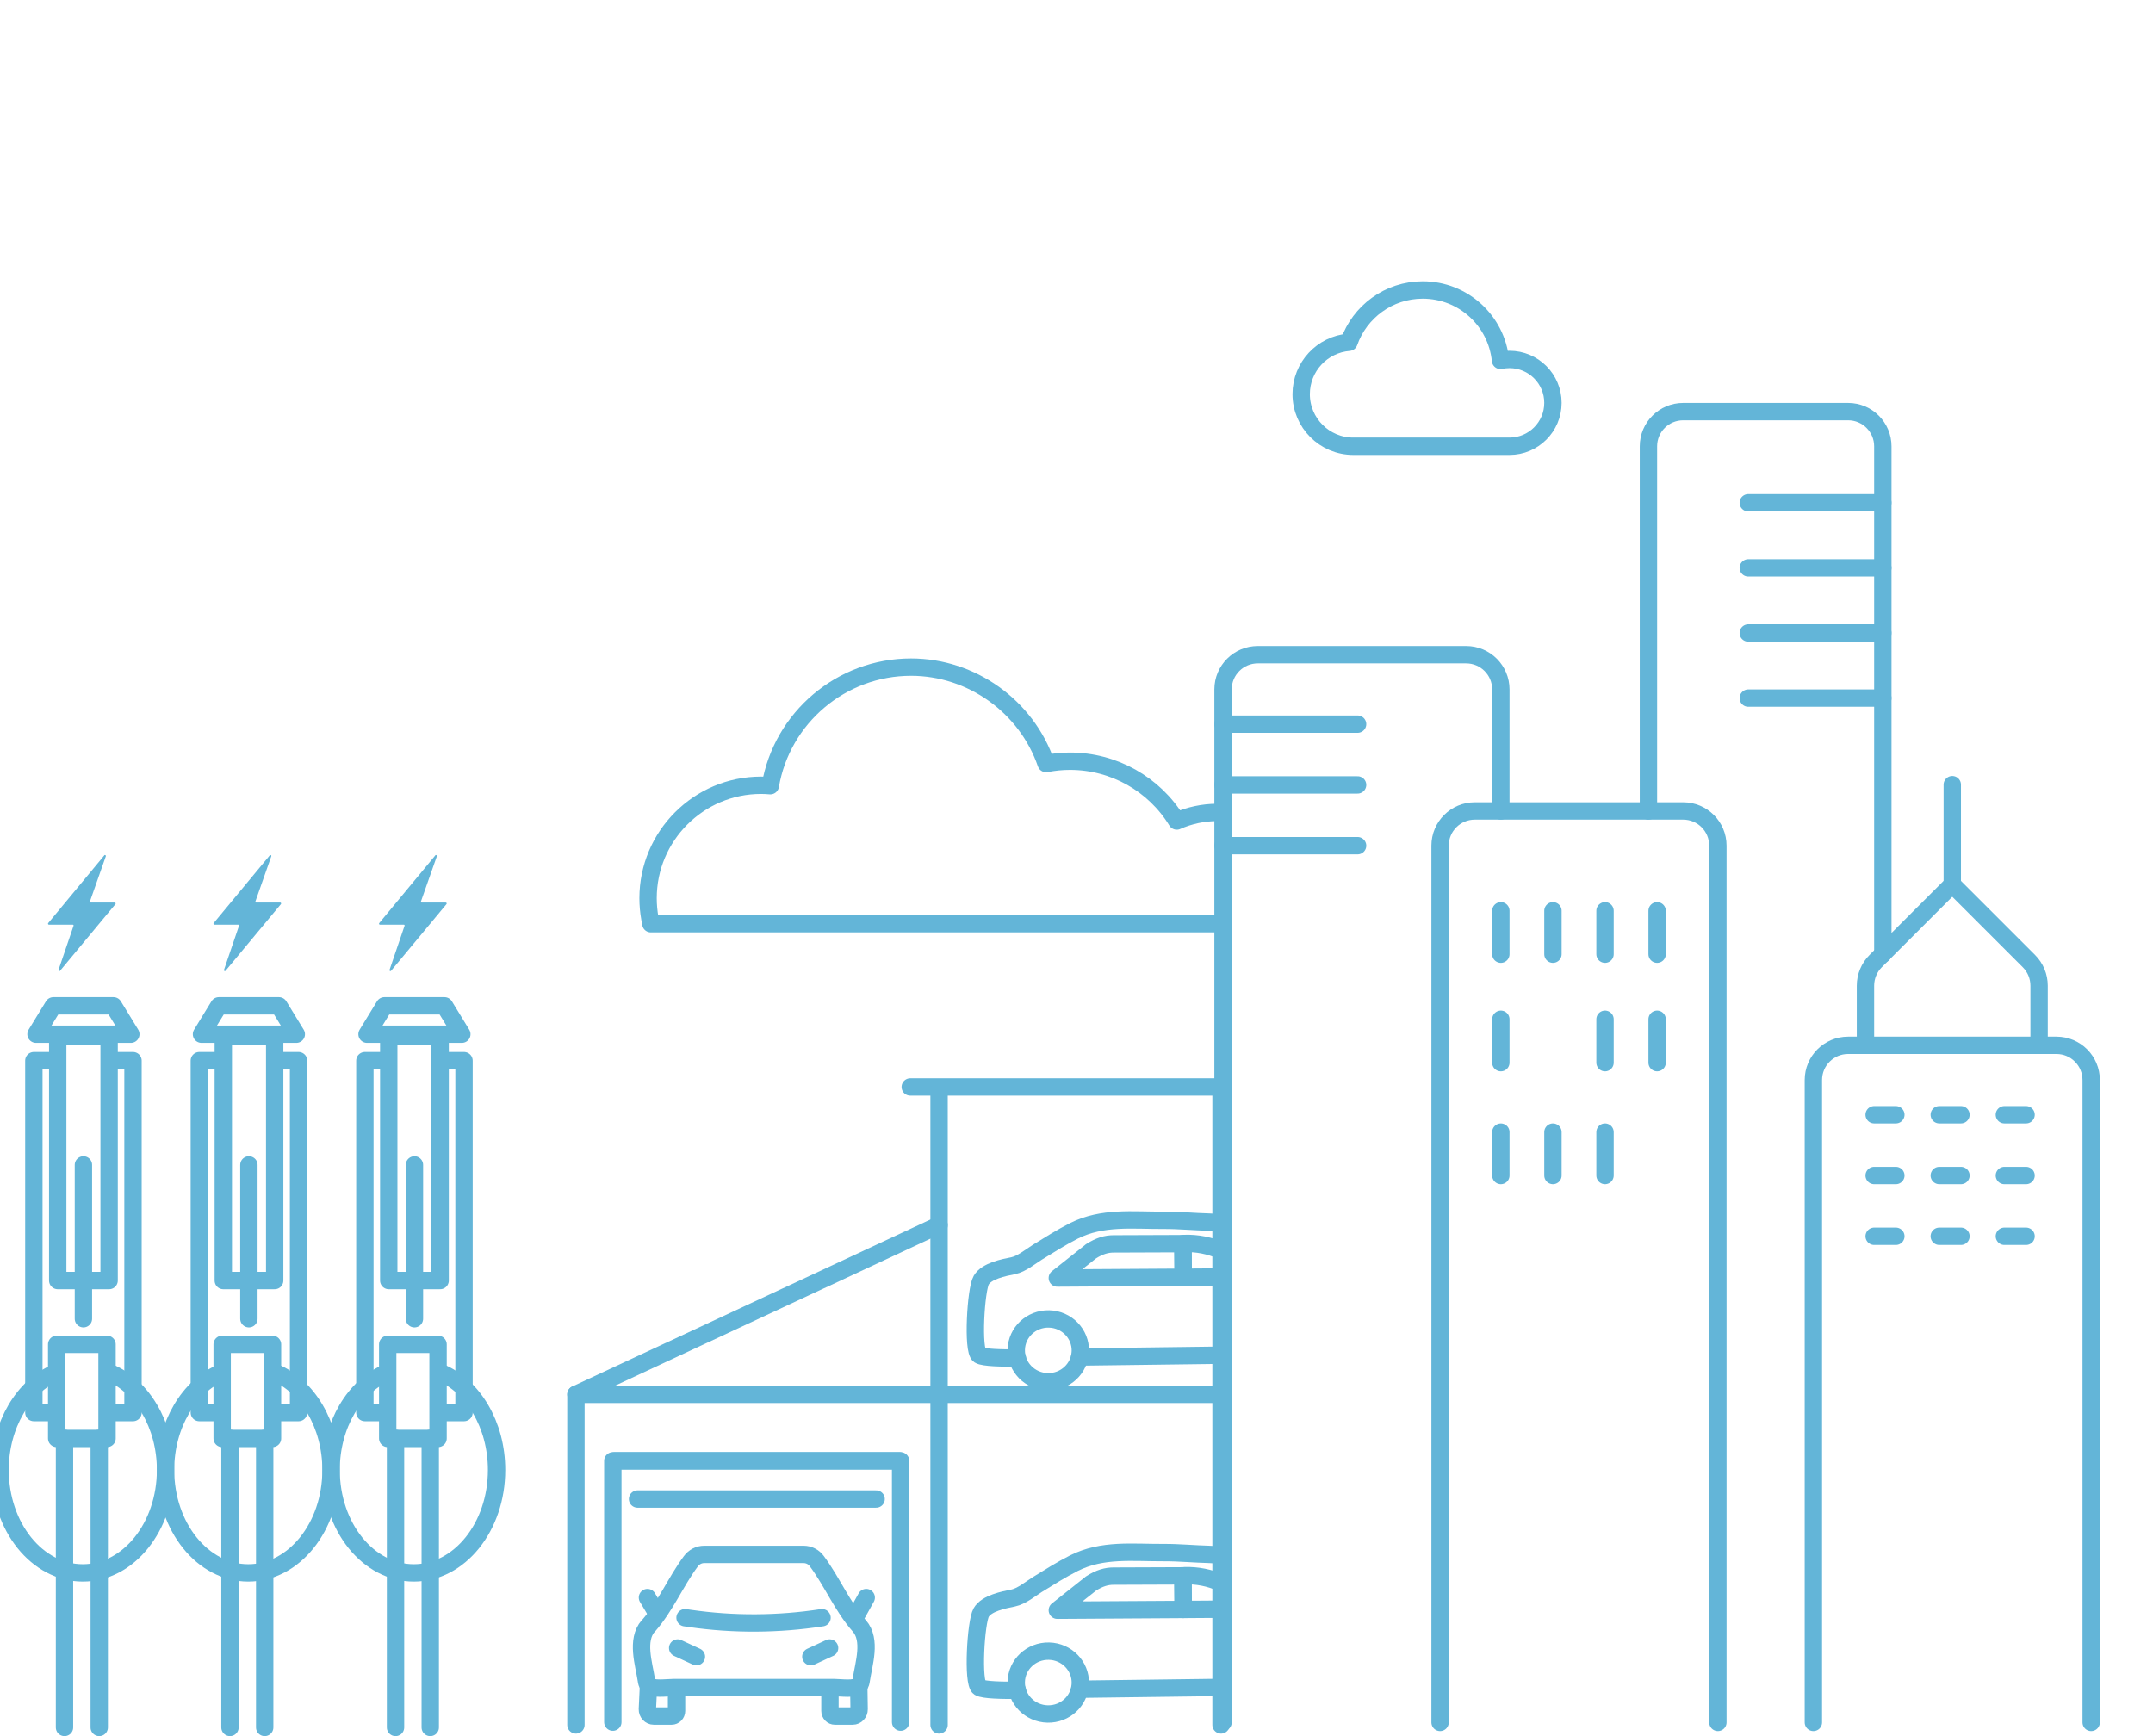 <svg width="248" height="200" viewBox="0 0 248 200" fill="none" xmlns="http://www.w3.org/2000/svg">
<g clip-path="url(#clip0_423_1910)">
<path d="M173.88 41.41C173.52 41.41 173.17 41.45 172.84 41.52C172.39 36.97 168.56 33.41 163.88 33.41C159.95 33.41 156.62 35.93 155.39 39.43C152.3 39.68 149.88 42.26 149.88 45.41C149.88 48.72 152.57 51.41 155.88 51.41C157.21 51.41 172.16 51.41 173.88 51.41C176.64 51.41 178.88 49.17 178.88 46.41C178.88 43.65 176.64 41.41 173.88 41.41Z" stroke="#63B5D8" stroke-width="2" stroke-linecap="round" stroke-linejoin="round"/>
<path d="M140.86 106.41H74.97L74.86 105.81C74.72 105.03 74.65 104.24 74.65 103.47C74.65 96.3 80.49 90.46 87.66 90.46C88.01 90.46 88.37 90.48 88.73 90.51C90.07 82.67 96.91 76.85 104.94 76.85C111.94 76.85 118.24 81.39 120.5 87.96C121.41 87.78 122.34 87.69 123.26 87.69C128.29 87.69 132.94 90.31 135.55 94.58C137.01 93.93 138.61 93.59 140.21 93.59" stroke="#63B5D8" stroke-width="2" stroke-linecap="round" stroke-linejoin="round"/>
<path d="M124.37 156.33C129.8 156.26 135.22 156.19 140.65 156.12" stroke="#63B5D8" stroke-width="2" stroke-linecap="round" stroke-linejoin="round"/>
<path d="M140.65 140.92C140.23 140.84 139.8 140.8 139.33 140.79C137.63 140.75 135.77 140.57 134.06 140.58C130.47 140.6 126.99 140.14 123.7 141.8C122.24 142.54 120.87 143.41 119.49 144.26C118.69 144.76 117.68 145.61 116.71 145.81C115.61 146.03 113.65 146.41 113.03 147.47C112.4 148.53 111.99 155.59 112.8 156.11C113.29 156.42 115.5 156.46 117.19 156.44" stroke="#63B5D8" stroke-width="2" stroke-linecap="round" stroke-linejoin="round"/>
<path d="M124.441 155.649C124.487 153.65 122.873 151.992 120.836 151.944C118.798 151.897 117.109 153.479 117.063 155.478C117.016 157.476 118.63 159.135 120.668 159.182C122.705 159.23 124.394 157.648 124.441 155.649Z" stroke="#63B5D8" stroke-width="2" stroke-linecap="round" stroke-linejoin="round"/>
<path d="M125.65 144.17L121.79 147.23L136.28 147.14L136.25 143.27L128.27 143.3C127.47 143.3 126.67 143.51 125.64 144.17H125.65Z" stroke="#63B5D8" stroke-width="2" stroke-linecap="round" stroke-linejoin="round"/>
<path d="M140.65 144.07C139.34 143.49 137.891 143.2 136.441 143.25L136.271 143.27L136.301 147.14L140.661 147.11" stroke="#63B5D8" stroke-width="2" stroke-linecap="round" stroke-linejoin="round"/>
<path d="M140.649 125.59V198.71" stroke="#63B5D8" stroke-width="2" stroke-linecap="round" stroke-linejoin="round"/>
<path d="M140.91 125.22H104.85" stroke="#63B5D8" stroke-width="2" stroke-linecap="round" stroke-linejoin="round"/>
<path d="M108.17 125.59V198.71" stroke="#63B5D8" stroke-width="2" stroke-linecap="round" stroke-linejoin="round"/>
<path d="M66.34 198.71V160.63H140.65" stroke="#63B5D8" stroke-width="2" stroke-linecap="round" stroke-linejoin="round"/>
<path d="M103.74 198.39V168.29H70.59V198.39" stroke="#63B5D8" stroke-width="2" stroke-linecap="round" stroke-linejoin="round"/>
<path d="M103.58 168.29H70.8" stroke="#63B5D8" stroke-width="2" stroke-linecap="round" stroke-linejoin="round"/>
<path d="M100.919 172.69H73.439" stroke="#63B5D8" stroke-width="2" stroke-linecap="round" stroke-linejoin="round"/>
<path d="M95.6 194.71V197.1C95.6 197.43 95.86 197.69 96.17 197.69H98.22C98.64 197.69 98.97 197.33 98.96 196.9L98.92 194.23" stroke="#63B5D8" stroke-width="2" stroke-linecap="round" stroke-linejoin="round"/>
<path d="M77.93 194.71V197.1C77.93 197.43 77.67 197.69 77.36 197.69H75.31C74.89 197.69 74.56 197.33 74.57 196.9L74.7 194.15" stroke="#63B5D8" stroke-width="2" stroke-linecap="round" stroke-linejoin="round"/>
<path d="M74.689 187.31C76.699 185.01 77.789 182.28 79.579 179.86C79.949 179.36 80.509 179.07 81.109 179.07H86.839H92.569C93.169 179.07 93.739 179.36 94.099 179.86C95.889 182.28 96.979 185.01 98.989 187.31C100.409 188.93 99.489 191.68 99.209 193.52C99.179 193.74 99.139 193.98 98.979 194.15C98.519 194.67 96.839 194.41 96.119 194.41H93.059C90.979 194.41 88.909 194.41 86.829 194.41H80.599C79.579 194.41 78.559 194.41 77.539 194.41C76.809 194.41 75.139 194.66 74.679 194.15C74.519 193.98 74.479 193.74 74.449 193.52C74.169 191.69 73.249 188.93 74.669 187.31H74.689Z" stroke="#63B5D8" stroke-width="2" stroke-linecap="round" stroke-linejoin="round"/>
<path d="M94.689 186.36C89.649 187.14 84.499 187.17 79.449 186.44L78.909 186.36" stroke="#63B5D8" stroke-width="2" stroke-linecap="round" stroke-linejoin="round"/>
<path d="M80.22 190.85L78.06 189.85" stroke="#63B5D8" stroke-width="2" stroke-linecap="round" stroke-linejoin="round"/>
<path d="M93.399 190.85L95.559 189.85" stroke="#63B5D8" stroke-width="2" stroke-linecap="round" stroke-linejoin="round"/>
<path d="M98.609 186.141L99.779 184.041" stroke="#63B5D8" stroke-width="2" stroke-linecap="round" stroke-linejoin="round"/>
<path d="M75.609 185.761L74.579 184.041" stroke="#63B5D8" stroke-width="2" stroke-linecap="round" stroke-linejoin="round"/>
<path d="M66.34 160.63L108.17 141.13" stroke="#63B5D8" stroke-width="2" stroke-linecap="round" stroke-linejoin="round"/>
<path d="M124.37 194.6C129.8 194.53 135.22 194.46 140.65 194.39" stroke="#63B5D8" stroke-width="2" stroke-linecap="round" stroke-linejoin="round"/>
<path d="M140.65 179.2C140.23 179.12 139.8 179.08 139.33 179.07C137.63 179.03 135.77 178.85 134.06 178.86C130.47 178.88 126.99 178.42 123.7 180.08C122.24 180.82 120.87 181.69 119.49 182.54C118.69 183.04 117.68 183.89 116.71 184.09C115.61 184.31 113.65 184.69 113.03 185.75C112.4 186.81 111.99 193.87 112.8 194.39C113.29 194.7 115.5 194.74 117.19 194.72" stroke="#63B5D8" stroke-width="2" stroke-linecap="round" stroke-linejoin="round"/>
<path d="M124.44 193.918C124.486 191.919 122.872 190.26 120.835 190.213C118.797 190.166 117.108 191.747 117.062 193.746C117.015 195.745 118.629 197.404 120.667 197.451C122.704 197.498 124.393 195.916 124.44 193.918Z" stroke="#63B5D8" stroke-width="2" stroke-linecap="round" stroke-linejoin="round"/>
<path d="M125.65 182.44L121.79 185.5L136.28 185.41L136.25 181.54L128.27 181.57C127.47 181.57 126.67 181.78 125.64 182.44H125.65Z" stroke="#63B5D8" stroke-width="2" stroke-linecap="round" stroke-linejoin="round"/>
<path d="M140.65 182.34C139.34 181.76 137.891 181.47 136.441 181.52L136.271 181.54L136.301 185.41L140.661 185.38" stroke="#63B5D8" stroke-width="2" stroke-linecap="round" stroke-linejoin="round"/>
<path d="M197.88 198.42V97.42C197.88 95.21 196.09 93.42 193.88 93.42H169.88C167.67 93.42 165.88 95.21 165.88 97.42V198.42" stroke="#63B5D8" stroke-width="2" stroke-miterlimit="10" stroke-linecap="round"/>
<path d="M240.88 198.42V124.42C240.88 122.21 239.09 120.42 236.88 120.42H212.88C210.67 120.42 208.88 122.21 208.88 124.42V198.42" stroke="#63B5D8" stroke-width="2" stroke-miterlimit="10" stroke-linecap="round"/>
<path d="M216.88 109.92V51.42C216.88 49.21 215.09 47.42 212.88 47.42H193.88C191.67 47.42 189.88 49.21 189.88 51.42V93.42" stroke="#63B5D8" stroke-width="2" stroke-miterlimit="10" stroke-linecap="round"/>
<path d="M172.88 93.42V79.42C172.88 77.21 171.09 75.42 168.88 75.42H144.88C142.67 75.42 140.88 77.21 140.88 79.42V198.42" stroke="#63B5D8" stroke-width="2" stroke-miterlimit="10" stroke-linecap="round"/>
<path d="M172.88 104.92V109.92" stroke="#63B5D8" stroke-width="2" stroke-miterlimit="10" stroke-linecap="round"/>
<path d="M178.88 104.92V109.92" stroke="#63B5D8" stroke-width="2" stroke-miterlimit="10" stroke-linecap="round"/>
<path d="M184.88 104.92V109.92" stroke="#63B5D8" stroke-width="2" stroke-miterlimit="10" stroke-linecap="round"/>
<path d="M190.88 104.92V109.92" stroke="#63B5D8" stroke-width="2" stroke-miterlimit="10" stroke-linecap="round"/>
<path d="M216.88 57.92H201.38" stroke="#63B5D8" stroke-width="2" stroke-miterlimit="10" stroke-linecap="round"/>
<path d="M216.88 65.42H201.38" stroke="#63B5D8" stroke-width="2" stroke-miterlimit="10" stroke-linecap="round"/>
<path d="M156.38 83.42H140.88" stroke="#63B5D8" stroke-width="2" stroke-miterlimit="10" stroke-linecap="round"/>
<path d="M156.38 90.42H140.88" stroke="#63B5D8" stroke-width="2" stroke-miterlimit="10" stroke-linecap="round"/>
<path d="M156.38 97.42H140.88" stroke="#63B5D8" stroke-width="2" stroke-miterlimit="10" stroke-linecap="round"/>
<path d="M216.88 72.92H201.38" stroke="#63B5D8" stroke-width="2" stroke-miterlimit="10" stroke-linecap="round"/>
<path d="M216.88 80.42H201.38" stroke="#63B5D8" stroke-width="2" stroke-miterlimit="10" stroke-linecap="round"/>
<path d="M172.88 117.42V122.42" stroke="#63B5D8" stroke-width="2" stroke-miterlimit="10" stroke-linecap="round"/>
<path d="M184.88 117.42V122.42" stroke="#63B5D8" stroke-width="2" stroke-miterlimit="10" stroke-linecap="round"/>
<path d="M190.88 117.42V122.42" stroke="#63B5D8" stroke-width="2" stroke-miterlimit="10" stroke-linecap="round"/>
<path d="M172.88 130.42V135.42" stroke="#63B5D8" stroke-width="2" stroke-miterlimit="10" stroke-linecap="round"/>
<path d="M178.88 130.42V135.42" stroke="#63B5D8" stroke-width="2" stroke-miterlimit="10" stroke-linecap="round"/>
<path d="M184.88 130.42V135.42" stroke="#63B5D8" stroke-width="2" stroke-miterlimit="10" stroke-linecap="round"/>
<path d="M223.38 128.42H225.88" stroke="#63B5D8" stroke-width="2" stroke-miterlimit="10" stroke-linecap="round"/>
<path d="M230.88 128.42H233.38" stroke="#63B5D8" stroke-width="2" stroke-miterlimit="10" stroke-linecap="round"/>
<path d="M215.88 128.42H218.38" stroke="#63B5D8" stroke-width="2" stroke-miterlimit="10" stroke-linecap="round"/>
<path d="M223.38 135.42H225.88" stroke="#63B5D8" stroke-width="2" stroke-miterlimit="10" stroke-linecap="round"/>
<path d="M230.88 135.42H233.38" stroke="#63B5D8" stroke-width="2" stroke-miterlimit="10" stroke-linecap="round"/>
<path d="M215.88 135.42H218.38" stroke="#63B5D8" stroke-width="2" stroke-miterlimit="10" stroke-linecap="round"/>
<path d="M223.38 142.42H225.88" stroke="#63B5D8" stroke-width="2" stroke-miterlimit="10" stroke-linecap="round"/>
<path d="M230.88 142.42H233.38" stroke="#63B5D8" stroke-width="2" stroke-miterlimit="10" stroke-linecap="round"/>
<path d="M215.88 142.42H218.38" stroke="#63B5D8" stroke-width="2" stroke-miterlimit="10" stroke-linecap="round"/>
<path d="M214.88 119.39V113.55C214.88 112.49 215.3 111.47 216.05 110.72L224.88 101.89" stroke="#63B5D8" stroke-width="2" stroke-miterlimit="10" stroke-linecap="round"/>
<path d="M234.88 119.39V113.55C234.88 112.49 234.46 111.47 233.71 110.72L224.88 101.89" stroke="#63B5D8" stroke-width="2" stroke-miterlimit="10" stroke-linecap="round"/>
<path d="M224.88 101.89V90.39" stroke="#63B5D8" stroke-width="2" stroke-miterlimit="10" stroke-linecap="round"/>
<path d="M12.01 98.54L5.55 106.34C5.49 106.41 5.55 106.52 5.63 106.52H8.37C8.44 106.51 8.5 106.58 8.47 106.65L6.74 111.73C6.7 111.84 6.85 111.93 6.92 111.83L13.3 104.15C13.36 104.08 13.3 103.97 13.22 103.97H10.46C10.39 103.97 10.33 103.9 10.36 103.84L12.19 98.64C12.23 98.53 12.08 98.44 12.01 98.53" fill="#63B5D8"/>
<path d="M12.569 119.39H6.649V147.52H12.569V119.39Z" stroke="#63B5D8" stroke-width="2" stroke-linecap="round" stroke-linejoin="round"/>
<path d="M15.069 119.14H4.149L6.149 115.87H13.069L15.069 119.14Z" stroke="#63B5D8" stroke-width="2" stroke-linecap="round" stroke-linejoin="round"/>
<path d="M9.609 134.2V151.92" stroke="#63B5D8" stroke-width="2" stroke-linecap="round" stroke-linejoin="round"/>
<path d="M12.329 154.87H6.529V165.71H12.329V154.87Z" stroke="#63B5D8" stroke-width="2" stroke-linecap="round" stroke-linejoin="round"/>
<path d="M12.91 122.19H15.32V162.73H12.41" stroke="#63B5D8" stroke-width="2" stroke-linecap="round" stroke-linejoin="round"/>
<path d="M6.429 162.73H3.899V122.19H6.539" stroke="#63B5D8" stroke-width="2" stroke-linecap="round" stroke-linejoin="round"/>
<path d="M12.57 158.09C16.35 159.67 19.07 164.11 19.07 169.34C19.07 175.89 14.8 181.2 9.54 181.2C4.28 181.2 0.01 175.89 0.01 169.34C0.01 164.13 2.71 159.7 6.47 158.11" stroke="#63B5D8" stroke-width="2" stroke-linecap="round" stroke-linejoin="round"/>
<path d="M7.43 165.7V199" stroke="#63B5D8" stroke-width="2" stroke-linecap="round" stroke-linejoin="round"/>
<path d="M11.43 165.7V199" stroke="#63B5D8" stroke-width="2" stroke-linecap="round" stroke-linejoin="round"/>
<path d="M31.07 98.54L24.61 106.34C24.55 106.41 24.61 106.52 24.69 106.52H27.43C27.5 106.51 27.56 106.58 27.53 106.65L25.8 111.73C25.76 111.84 25.91 111.93 25.98 111.83L32.36 104.15C32.42 104.08 32.36 103.97 32.28 103.97H29.52C29.45 103.97 29.39 103.9 29.42 103.84L31.25 98.64C31.29 98.53 31.14 98.44 31.07 98.53" fill="#63B5D8"/>
<path d="M31.641 119.39H25.721V147.52H31.641V119.39Z" stroke="#63B5D8" stroke-width="2" stroke-linecap="round" stroke-linejoin="round"/>
<path d="M34.13 119.14H23.21L25.21 115.87H32.13L34.13 119.14Z" stroke="#63B5D8" stroke-width="2" stroke-linecap="round" stroke-linejoin="round"/>
<path d="M28.67 134.2V151.92" stroke="#63B5D8" stroke-width="2" stroke-linecap="round" stroke-linejoin="round"/>
<path d="M31.39 154.87H25.59V165.71H31.39V154.87Z" stroke="#63B5D8" stroke-width="2" stroke-linecap="round" stroke-linejoin="round"/>
<path d="M31.98 122.19H34.391V162.73H31.48" stroke="#63B5D8" stroke-width="2" stroke-linecap="round" stroke-linejoin="round"/>
<path d="M25.49 162.73H22.96V122.19H25.61" stroke="#63B5D8" stroke-width="2" stroke-linecap="round" stroke-linejoin="round"/>
<path d="M31.63 158.09C35.41 159.67 38.13 164.11 38.13 169.34C38.13 175.89 33.86 181.2 28.6 181.2C23.34 181.2 19.07 175.89 19.07 169.34C19.07 164.13 21.77 159.7 25.53 158.11" stroke="#63B5D8" stroke-width="2" stroke-linecap="round" stroke-linejoin="round"/>
<path d="M26.49 165.7V199" stroke="#63B5D8" stroke-width="2" stroke-linecap="round" stroke-linejoin="round"/>
<path d="M30.49 165.7V199" stroke="#63B5D8" stroke-width="2" stroke-linecap="round" stroke-linejoin="round"/>
<path d="M50.14 98.54L43.68 106.34C43.62 106.41 43.68 106.52 43.76 106.52H46.5C46.57 106.51 46.63 106.58 46.6 106.65L44.87 111.73C44.83 111.84 44.98 111.93 45.05 111.83L51.43 104.15C51.49 104.08 51.43 103.97 51.35 103.97H48.59C48.52 103.97 48.46 103.9 48.49 103.84L50.32 98.64C50.36 98.53 50.21 98.44 50.14 98.53" fill="#63B5D8"/>
<path d="M50.699 119.39H44.779V147.52H50.699V119.39Z" stroke="#63B5D8" stroke-width="2" stroke-linecap="round" stroke-linejoin="round"/>
<path d="M53.199 119.14H42.279L44.279 115.87H51.199L53.199 119.14Z" stroke="#63B5D8" stroke-width="2" stroke-linecap="round" stroke-linejoin="round"/>
<path d="M47.739 134.2V151.92" stroke="#63B5D8" stroke-width="2" stroke-linecap="round" stroke-linejoin="round"/>
<path d="M50.459 154.87H44.659V165.71H50.459V154.87Z" stroke="#63B5D8" stroke-width="2" stroke-linecap="round" stroke-linejoin="round"/>
<path d="M51.05 122.19H53.45V162.73H50.55" stroke="#63B5D8" stroke-width="2" stroke-linecap="round" stroke-linejoin="round"/>
<path d="M44.559 162.73H42.029V122.19H44.669" stroke="#63B5D8" stroke-width="2" stroke-linecap="round" stroke-linejoin="round"/>
<path d="M50.7 158.09C54.48 159.67 57.2 164.11 57.2 169.34C57.2 175.89 52.93 181.2 47.67 181.2C42.41 181.2 38.14 175.89 38.14 169.34C38.14 164.13 40.84 159.7 44.6 158.11" stroke="#63B5D8" stroke-width="2" stroke-linecap="round" stroke-linejoin="round"/>
<path d="M45.56 165.7V199" stroke="#63B5D8" stroke-width="2" stroke-linecap="round" stroke-linejoin="round"/>
<path d="M49.56 165.7V199" stroke="#63B5D8" stroke-width="2" stroke-linecap="round" stroke-linejoin="round"/>
</g>
<defs>
<clipPath id="clip0_423_1910">
<rect width="248" height="200" fill="white"/>
</clipPath>
</defs>
</svg>

